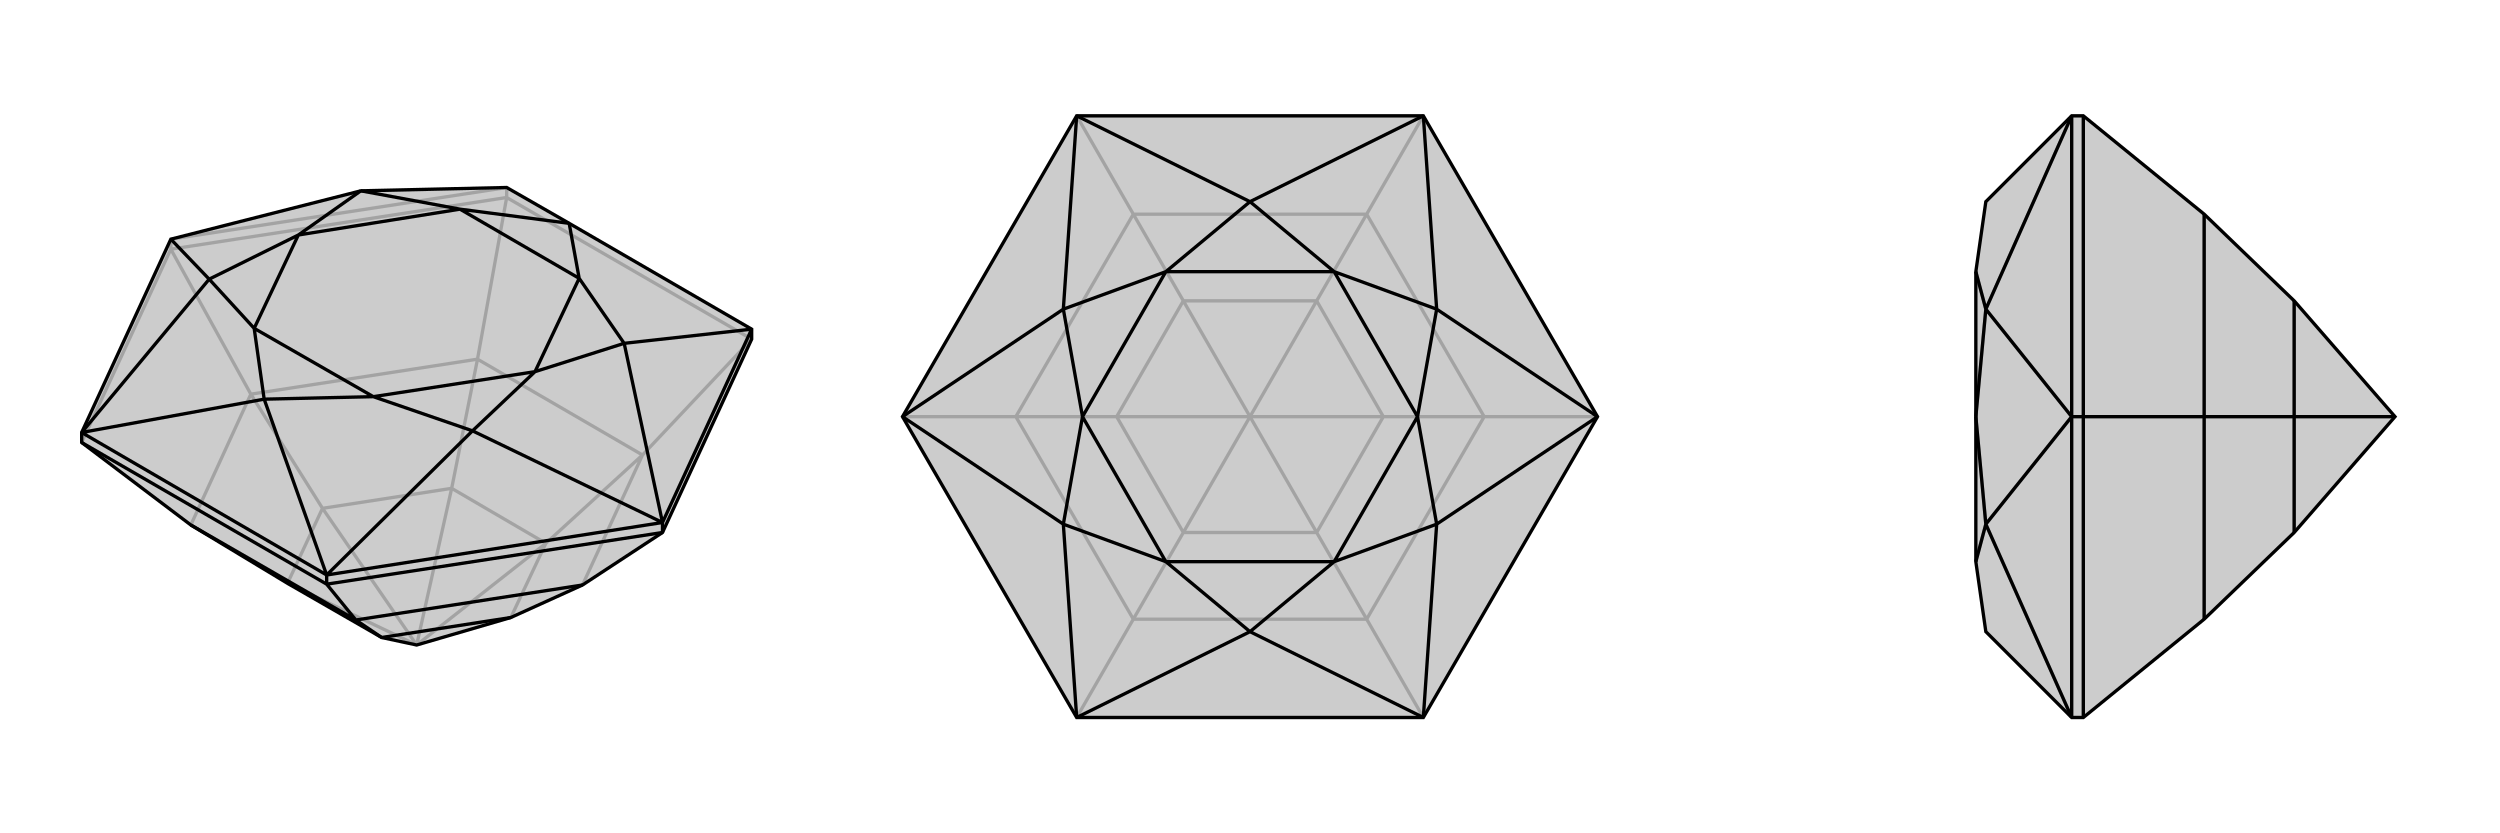 <svg xmlns="http://www.w3.org/2000/svg" viewBox="0 0 3000 1000">
    <g stroke="currentColor" stroke-width="4" fill="none" transform="translate(0 -31)">
        <path fill="currentColor" stroke="none" fill-opacity=".2" d="M345,731L458,796L500,805L613,772L699,733L795,670L902,438L902,426L683,299L608,256L433,260L205,318L98,550L98,562L229,661z" />
<path stroke-opacity=".2" d="M771,577L902,438M573,462L608,268M301,504L205,330M699,733L771,577M771,577L573,462M771,577L655,683M573,462L301,504M573,462L542,617M229,661L301,504M301,504L387,641M613,772L655,683M655,683L542,617M655,683L500,805M542,617L387,641M500,805L542,617M345,731L387,641M500,805L345,731M500,805L387,641M98,562L205,330M205,330L608,268M205,330L205,318M902,438L608,268M608,268L608,256M205,318L608,256" />
<path d="M345,731L458,796L500,805L613,772L699,733L795,670L902,438L902,426L683,299L608,256L433,260L205,318L98,550L98,562L229,661z" />
<path d="M427,775L392,732M427,775L229,661M427,775L699,733M427,775L458,796M458,796L613,772M392,732L98,562M392,732L795,670M392,732L392,721M795,670L795,658M902,426L795,658M392,721L795,658M392,721L98,550M902,426L749,443M795,658L749,443M795,658L567,548M392,721L567,548M392,721L317,510M98,550L317,510M98,550L251,366M205,318L251,366M683,299L695,365M683,299L552,282M749,443L695,365M749,443L642,477M567,548L642,477M567,548L448,507M317,510L448,507M317,510L305,425M251,366L305,425M251,366L358,313M433,260L358,313M433,260L552,282M695,365L552,282M695,365L642,477M642,477L448,507M448,507L305,425M305,425L358,313M552,282L358,313" />
    </g>
    <g stroke="currentColor" stroke-width="4" fill="none" transform="translate(1000 0)">
        <path fill="currentColor" stroke="none" fill-opacity=".2" d="M917,500L708,861L292,861L83,500L292,139L708,139z" />
<path stroke-opacity=".2" d="M640,743L708,861M781,500L917,500M640,257L708,139M360,257L292,139M360,743L292,861M219,500L83,500M640,743L360,743M640,743L781,500M640,743L580,639M781,500L640,257M781,500L660,500M640,257L360,257M640,257L580,361M360,257L219,500M360,257L420,361M360,743L219,500M360,743L420,639M219,500L340,500M580,639L420,639M580,639L660,500M580,639L500,500M660,500L580,361M660,500L500,500M580,361L420,361M580,361L500,500M420,361L340,500M500,500L420,361M420,639L340,500M500,500L420,639M500,500L340,500" />
<path d="M917,500L708,861L292,861L83,500L292,139L708,139z" />
<path d="M708,139L500,242M708,139L724,371M917,500L724,371M917,500L724,629M708,861L724,629M708,861L500,758M292,861L500,758M292,861L276,629M83,500L276,629M83,500L276,371M292,139L500,242M292,139L276,371M500,242L601,326M500,242L399,326M724,371L601,326M724,371L701,500M724,629L701,500M724,629L601,674M500,758L601,674M500,758L399,674M276,629L399,674M276,629L299,500M276,371L299,500M276,371L399,326M601,326L399,326M601,326L701,500M701,500L601,674M601,674L399,674M399,674L299,500M399,326L299,500" />
    </g>
    <g stroke="currentColor" stroke-width="4" fill="none" transform="translate(2000 0)">
        <path fill="currentColor" stroke="none" fill-opacity=".2" d="M753,639L874,500L753,361L645,257L500,139L486,139L383,242L371,326L371,500L371,674L383,758L486,861L500,861L645,743z" />
<path stroke-opacity=".2" d="M645,500L500,500M645,257L645,500M645,743L645,500M645,500L753,500M753,361L753,500M753,639L753,500M874,500L753,500M500,861L500,500M500,500L500,139M500,500L486,500M486,861L486,500M486,500L486,139M486,861L383,629M486,500L383,629M486,500L383,371M486,139L383,371M383,629L371,674M383,629L371,500M383,371L371,500M383,371L371,326" />
<path d="M753,639L874,500L753,361L645,257L500,139L486,139L383,242L371,326L371,500L371,674L383,758L486,861L500,861L645,743z" />
<path d="M645,500L500,500M645,743L645,500M645,500L645,257M645,500L753,500M753,639L753,500M753,500L753,361M753,500L874,500M500,139L500,500M500,861L500,500M500,500L486,500M486,139L486,500M486,861L486,500M486,139L383,371M486,500L383,371M486,500L383,629M486,861L383,629M383,371L371,326M383,371L371,500M383,629L371,500M383,629L371,674" />
    </g>
</svg>
